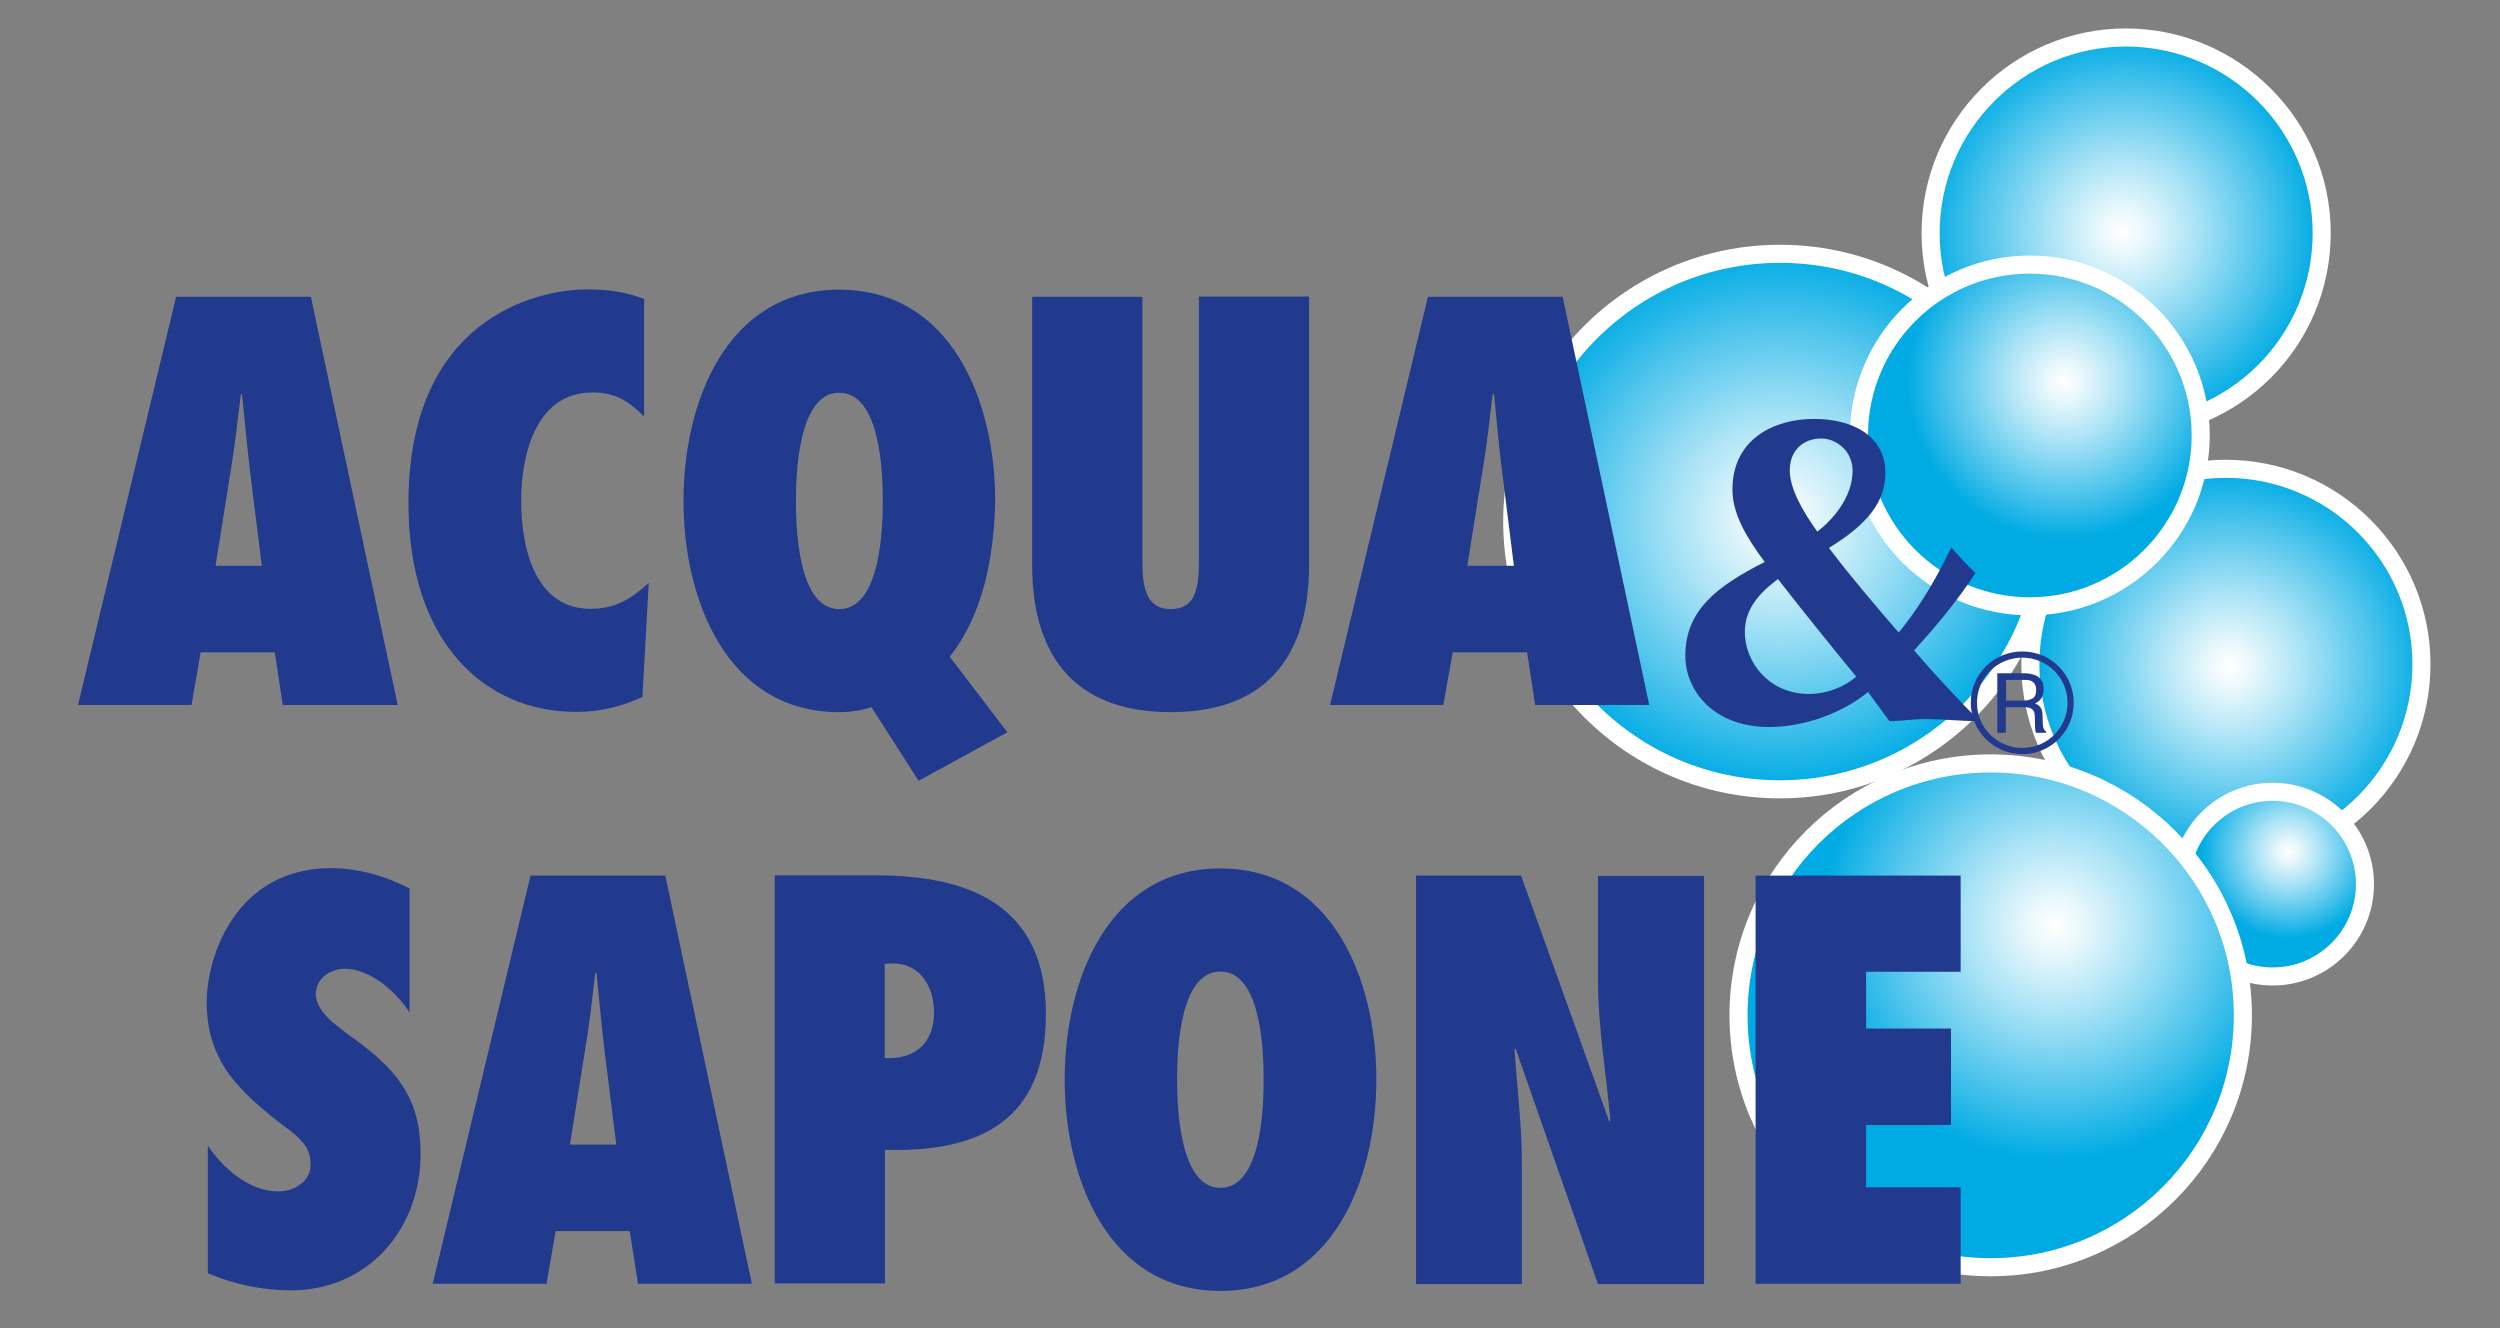 <?xml version="1.0" encoding="utf-8"?>
<!-- Generator: Adobe Illustrator 25.2.0, SVG Export Plug-In . SVG Version: 6.00 Build 0)  -->
<svg version="1.1" id="Livello_1" xmlns="http://www.w3.org/2000/svg" xmlns:xlink="http://www.w3.org/1999/xlink" x="0px" y="0px"
	 viewBox="0 0 90.71 48.19" style="enable-background:new 0 0 90.71 48.19;" xml:space="preserve">
<rect x="0" y="0" width="90.71" height="48.19" fill="#808080" stroke="none"/>
<style type="text/css">
	.st0{clip-path:url(#SVGID_2_);}
	.st1{fill-rule:evenodd;clip-rule:evenodd;fill:#005F27;}
	.st2{fill-rule:evenodd;clip-rule:evenodd;fill:#FFFFFF;}
	.st3{fill-rule:evenodd;clip-rule:evenodd;fill:#E20613;}
	.st4{fill:#D9D9D9;}
	.st5{fill-rule:evenodd;clip-rule:evenodd;fill:#008F4A;}
	.st6{fill-rule:evenodd;clip-rule:evenodd;fill:#FFFFFF;stroke:#FFFFFF;stroke-width:0.086;stroke-miterlimit:3.864;}
	.st7{fill-rule:evenodd;clip-rule:evenodd;fill:#E6542E;}
	.st8{fill:#FFFFFF;}
	.st9{fill:#FF6900;}
	.st10{fill:#004B98;}
	.st11{clip-path:url(#SVGID_6_);fill:url(#SVGID_7_);}
	.st12{fill:none;stroke:#FFFFFF;stroke-width:0.656;}
	.st13{clip-path:url(#SVGID_9_);fill:url(#SVGID_10_);}
	.st14{clip-path:url(#SVGID_12_);fill:url(#SVGID_13_);}
	.st15{clip-path:url(#SVGID_15_);fill:url(#SVGID_16_);}
	.st16{clip-path:url(#SVGID_18_);fill:url(#SVGID_19_);}
	.st17{clip-path:url(#SVGID_21_);fill:url(#SVGID_22_);}
	.st18{fill:#213A8E;}
	.st19{fill:none;stroke:#213A8E;stroke-width:0.225;}
	.st20{fill-rule:evenodd;clip-rule:evenodd;fill:#CC2229;}
	.st21{fill-rule:evenodd;clip-rule:evenodd;}
	.st22{fill-rule:evenodd;clip-rule:evenodd;fill:#FDE62F;}
	.st23{fill-rule:evenodd;clip-rule:evenodd;fill:#FFF22D;}
	.st24{fill:#9CC75E;}
	.st25{fill:#0F84C1;}
	.st26{fill-rule:evenodd;clip-rule:evenodd;fill:#1F3F91;}
</style>
<g>
	<g>
		<defs>
			<path id="SVGID_5_" d="M73.66,24.1c0,3.93,3.18,7.11,7.1,7.11c3.94,0,7.12-3.18,7.12-7.11c0-3.92-3.18-7.11-7.12-7.11
				C76.83,16.99,73.66,20.18,73.66,24.1"/>
		</defs>
		<clipPath id="SVGID_2_">
			<use xlink:href="#SVGID_5_"  style="overflow:visible;"/>
		</clipPath>
		
			<radialGradient id="SVGID_4_" cx="-453.006" cy="212.101" r="1.764" gradientTransform="matrix(4.03 0 0 -4.03 1906.513 878.954)" gradientUnits="userSpaceOnUse">
			<stop  offset="0" style="stop-color:#FFFFFF"/>
			<stop  offset="5.615230e-03" style="stop-color:#FFFFFF"/>
			<stop  offset="0.125" style="stop-color:#E7F7FC"/>
			<stop  offset="0.378" style="stop-color:#AAE3F6"/>
			<stop  offset="0.74" style="stop-color:#4AC3EC"/>
			<stop  offset="1" style="stop-color:#00ABE4"/>
		</radialGradient>
		<rect x="73.66" y="16.99" style="clip-path:url(#SVGID_2_);fill:url(#SVGID_4_);" width="14.22" height="14.22"/>
	</g>
	<g>
		<path class="st12" d="M87.86,24.1c0,3.92-3.17,7.1-7.1,7.1c-3.92,0-7.09-3.17-7.09-7.1c0-3.91,3.17-7.09,7.09-7.09
			C84.68,17.01,87.86,20.19,87.86,24.1z"/>
	</g>
	<g>
		<defs>
			<path id="SVGID_8_" d="M79.1,32.08c0,1.86,1.5,3.36,3.36,3.36c1.86,0,3.36-1.5,3.36-3.36c0-1.85-1.51-3.36-3.36-3.36
				C80.6,28.72,79.1,30.23,79.1,32.08"/>
		</defs>
		<clipPath id="SVGID_6_">
			<use xlink:href="#SVGID_8_"  style="overflow:visible;"/>
		</clipPath>
		
			<radialGradient id="SVGID_7_" cx="-272.549" cy="164.124" r="1.764" gradientTransform="matrix(1.785 0 0 -1.787 569.533 324.182)" gradientUnits="userSpaceOnUse">
			<stop  offset="0" style="stop-color:#FFFFFF"/>
			<stop  offset="5.615230e-03" style="stop-color:#FFFFFF"/>
			<stop  offset="0.125" style="stop-color:#E7F7FC"/>
			<stop  offset="0.378" style="stop-color:#AAE3F6"/>
			<stop  offset="0.74" style="stop-color:#4AC3EC"/>
			<stop  offset="1" style="stop-color:#00ABE4"/>
		</radialGradient>
		<rect x="79.1" y="28.72" class="st11" width="6.72" height="6.73"/>
	</g>
	<g>
		<path class="st12" d="M85.81,32.08c0,1.85-1.5,3.35-3.35,3.35c-1.85,0-3.34-1.5-3.34-3.35c0-1.84,1.49-3.35,3.34-3.35
			C84.31,28.73,85.81,30.24,85.81,32.08z"/>
	</g>
	<g>
		<defs>
			<path id="SVGID_11_" d="M70.04,8.47c0,3.93,3.19,7.11,7.11,7.11c3.93,0,7.11-3.18,7.11-7.11c0-3.92-3.18-7.11-7.11-7.11
				C73.22,1.35,70.04,4.54,70.04,8.47"/>
		</defs>
		<clipPath id="SVGID_9_">
			<use xlink:href="#SVGID_11_"  style="overflow:visible;"/>
		</clipPath>
		
			<radialGradient id="SVGID_10_" cx="-453.233" cy="213.954" r="1.764" gradientTransform="matrix(4.031 0 0 -4.031 1903.991 870.848)" gradientUnits="userSpaceOnUse">
			<stop  offset="0" style="stop-color:#FFFFFF"/>
			<stop  offset="5.615230e-03" style="stop-color:#FFFFFF"/>
			<stop  offset="0.125" style="stop-color:#E7F7FC"/>
			<stop  offset="0.378" style="stop-color:#AAE3F6"/>
			<stop  offset="0.74" style="stop-color:#4AC3EC"/>
			<stop  offset="1" style="stop-color:#00ABE4"/>
		</radialGradient>
		<rect x="70.04" y="1.35" class="st13" width="14.22" height="14.22"/>
	</g>
	<g>
		<path class="st12" d="M84.24,8.46c0,3.92-3.17,7.09-7.1,7.09c-3.91,0-7.09-3.17-7.09-7.09c0-3.92,3.18-7.1,7.09-7.1
			C81.07,1.37,84.24,4.55,84.24,8.46z"/>
	</g>
	<g>
		<defs>
			<path id="SVGID_14_" d="M63.07,36.84c0,5.06,4.11,9.16,9.16,9.16c5.06,0,9.16-4.1,9.16-9.16c0-5.06-4.11-9.16-9.16-9.16
				C67.18,27.69,63.07,31.79,63.07,36.84"/>
		</defs>
		<clipPath id="SVGID_12_">
			<use xlink:href="#SVGID_14_"  style="overflow:visible;"/>
		</clipPath>
		
			<radialGradient id="SVGID_13_" cx="-476.981" cy="217.494" r="1.764" gradientTransform="matrix(4.826 0 0 -4.826 2376.46 1083.204)" gradientUnits="userSpaceOnUse">
			<stop  offset="0" style="stop-color:#FFFFFF"/>
			<stop  offset="5.615230e-03" style="stop-color:#FFFFFF"/>
			<stop  offset="0.125" style="stop-color:#E7F7FC"/>
			<stop  offset="0.378" style="stop-color:#AAE3F6"/>
			<stop  offset="0.74" style="stop-color:#4AC3EC"/>
			<stop  offset="1" style="stop-color:#00ABE4"/>
		</radialGradient>
		<rect x="63.07" y="27.69" class="st14" width="18.32" height="18.31"/>
	</g>
	<g>
		<path class="st12" d="M81.38,36.84c0,5.05-4.1,9.14-9.15,9.14c-5.05,0-9.15-4.09-9.15-9.14c0-5.05,4.1-9.14,9.15-9.14
			C77.28,27.7,81.38,31.8,81.38,36.84z"/>
	</g>
	<g>
		<defs>
			<path id="SVGID_17_" d="M54.85,18.92c0,5.37,4.36,9.73,9.73,9.73c5.38,0,9.72-4.36,9.72-9.73c0-5.38-4.35-9.73-9.72-9.73
				C59.21,9.19,54.85,13.54,54.85,18.92"/>
		</defs>
		<clipPath id="SVGID_15_">
			<use xlink:href="#SVGID_17_"  style="overflow:visible;"/>
		</clipPath>
		
			<radialGradient id="SVGID_16_" cx="-492.717" cy="222.499" r="1.763" gradientTransform="matrix(5.516 0 0 -5.518 2782.355 1246.604)" gradientUnits="userSpaceOnUse">
			<stop  offset="0" style="stop-color:#FFFFFF"/>
			<stop  offset="5.615230e-03" style="stop-color:#FFFFFF"/>
			<stop  offset="0.125" style="stop-color:#E7F7FC"/>
			<stop  offset="0.378" style="stop-color:#AAE3F6"/>
			<stop  offset="0.74" style="stop-color:#4AC3EC"/>
			<stop  offset="1" style="stop-color:#00ABE4"/>
		</radialGradient>
		<rect x="54.85" y="9.19" class="st15" width="19.45" height="19.46"/>
	</g>
	<g>
		<path class="st12" d="M74.29,18.92c0,5.36-4.34,9.72-9.71,9.72c-5.36,0-9.71-4.35-9.71-9.72c0-5.37,4.35-9.71,9.71-9.71
			C69.94,9.2,74.29,13.55,74.29,18.92z"/>
	</g>
	<g>
		<defs>
			<path id="SVGID_20_" d="M67.44,15.8c0,3.43,2.78,6.21,6.21,6.21c3.43,0,6.21-2.78,6.21-6.21c0-3.44-2.78-6.22-6.21-6.22
				C70.23,9.58,67.44,12.37,67.44,15.8"/>
		</defs>
		<clipPath id="SVGID_18_">
			<use xlink:href="#SVGID_20_"  style="overflow:visible;"/>
		</clipPath>
		
			<radialGradient id="SVGID_19_" cx="-418.85" cy="204.548" r="1.764" gradientTransform="matrix(3.239 0 0 -3.239 1431.564 676.375)" gradientUnits="userSpaceOnUse">
			<stop  offset="0" style="stop-color:#FFFFFF"/>
			<stop  offset="5.615230e-03" style="stop-color:#FFFFFF"/>
			<stop  offset="0.125" style="stop-color:#E7F7FC"/>
			<stop  offset="0.378" style="stop-color:#AAE3F6"/>
			<stop  offset="0.74" style="stop-color:#4AC3EC"/>
			<stop  offset="1" style="stop-color:#00ABE4"/>
		</radialGradient>
		<rect x="67.44" y="9.58" class="st16" width="12.43" height="12.43"/>
	</g>
	<g>
		<path class="st12" d="M79.85,15.8c0,3.42-2.78,6.2-6.2,6.2c-3.42,0-6.2-2.77-6.2-6.2c0-3.42,2.78-6.2,6.2-6.2
			C77.07,9.6,79.85,12.38,79.85,15.8z"/>
		<path class="st18" d="M14.43,25.58l-3.15-14.81H6.39L2.83,25.58h4.12l0.33-1.91h2.69l0.29,1.91H14.43z M7.82,20.53l0.55-3.44
			c0.15-0.92,0.26-1.86,0.37-2.79h0.04c0.1,0.92,0.18,1.86,0.29,2.79l0.43,3.44H7.82z"/>
		<path class="st18" d="M23.37,15.11c-0.57-0.56-1.04-0.87-1.87-0.87c-2.08,0-2.59,2.3-2.59,3.92c0,1.73,0.51,3.93,2.51,3.93
			c0.91,0,1.47-0.35,2.12-0.94l-0.23,4.14c-0.8,0.36-1.53,0.54-2.42,0.54c-3.28,0-6.07-2.5-6.07-7.57c0-6.64,4.56-7.76,6.5-7.76
			c0.71,0,1.4,0.09,2.05,0.35V15.11z"/>
		<path class="st18" d="M36.55,26.57l-2.09-2.74c1.18-1.49,1.61-3.55,1.65-5.66c0-3.61-1.59-7.66-5.66-7.66
			c-4.06,0-5.65,4.04-5.65,7.66c0,3.62,1.59,7.67,5.65,7.67c0.4,0,0.8-0.06,1.17-0.18l1.71,2.67L36.55,26.57z M30.45,14.25
			c1.52,0,1.58,3,1.58,3.92c0,0.93-0.06,3.93-1.58,3.93c-1.51,0-1.57-3-1.57-3.93C28.88,17.25,28.95,14.25,30.45,14.25"/>
		<path class="st18" d="M47.5,10.77v9.68c0,1.79-0.39,5.39-5.02,5.39c-4.64,0-5.03-3.6-5.03-5.39v-9.68h4v9.31
			c0,0.39-0.01,0.9,0.1,1.29c0.12,0.42,0.37,0.73,0.93,0.73c0.56,0,0.82-0.31,0.92-0.71c0.12-0.41,0.1-0.92,0.1-1.3v-9.33H47.5z"/>
		<path class="st18" d="M59.84,25.58L56.7,10.77h-4.89l-3.55,14.81h4.11l0.34-1.91h2.7l0.29,1.91H59.84z M53.24,20.53l0.55-3.44
			c0.16-0.92,0.26-1.86,0.37-2.79h0.05c0.09,0.92,0.17,1.86,0.29,2.79l0.43,3.44H53.24z"/>
		<path class="st18" d="M7.55,41.58c0.55,0.83,1.52,1.65,2.54,1.65c0.55,0,1.18-0.33,1.18-0.98c0-0.36-0.12-0.62-0.31-0.83
			c-0.18-0.21-0.42-0.39-0.67-0.57c-0.79-0.61-1.47-1.18-1.99-1.89c-0.49-0.69-0.8-1.51-0.8-2.59c0-1.73,1.1-4.87,4.51-4.87
			c0.97,0,2.01,0.29,2.85,0.74v4.5c-0.47-0.75-1.43-1.59-2.36-1.59c-0.47,0-1.04,0.33-1.04,0.91c0,0.32,0.18,0.59,0.39,0.82
			c0.21,0.24,0.51,0.43,0.72,0.61c0.84,0.59,1.51,1.14,1.97,1.81c0.47,0.67,0.72,1.45,0.72,2.57c0,2.75-1.92,4.95-4.71,4.95
			c-1.02,0-2.06-0.22-3.01-0.62V41.58z"/>
		<path class="st18" d="M27.28,46.58l-3.14-14.81h-4.89l-3.55,14.81h4.13l0.33-1.91h2.69l0.3,1.91H27.28z M20.68,41.53l0.55-3.44
			c0.16-0.92,0.26-1.86,0.37-2.79h0.04c0.1,0.92,0.18,1.86,0.29,2.79l0.43,3.44H20.68z"/>
		<path class="st18" d="M32.11,46.58v-4.86c3.48,0.1,5.84-1.08,5.84-4.93c0-3.89-2.69-5.03-6.19-5.03h-3.65v14.81H32.11z
			 M33.89,36.74c0,1.1-0.68,1.71-1.79,1.65v-3.42l0.29-0.01C33.38,34.95,33.89,35.79,33.89,36.74"/>
		<path class="st18" d="M38.63,39.17c0,3.62,1.59,7.67,5.65,7.67c4.07,0,5.66-4.05,5.66-7.67c0-3.61-1.59-7.66-5.66-7.66
			C40.22,31.51,38.63,35.55,38.63,39.17 M42.71,39.17c0-0.92,0.06-3.92,1.57-3.92c1.51,0,1.57,3,1.57,3.92
			c0,0.93-0.06,3.93-1.57,3.93C42.78,43.1,42.71,40.09,42.71,39.17"/>
		<path class="st18" d="M51.38,31.77h3.81l3.2,8.92l0.04-0.04c-0.15-1.71-0.45-3.39-0.45-5.1v-3.77h3.85v14.81h-3.85l-2.99-8.55
			l-0.04,0.04c0.1,1.4,0.27,2.76,0.27,4.16v4.35h-3.84V31.77z"/>
		<polygon class="st18" points="63.7,31.77 71.14,31.77 71.14,35.26 67.71,35.26 67.71,37.32 70.79,37.32 70.79,40.82 67.71,40.82 
			67.71,43.08 71.14,43.08 71.14,46.58 63.7,46.58 		"/>
	</g>
	<g>
		<path class="st18" d="M63.31,22.94c0-0.81,0.46-1.37,1.2-1.93c0.92,1.18,1.88,2.37,2.84,3.54c-0.42,0.38-1.08,0.63-1.71,0.63
			C64.16,25.18,63.31,24,63.31,22.94 M68.56,26.17c0.45-0.01,0.88-0.08,1.31-0.08c0.59,0,1.19,0.07,1.97,0.08
			c-0.74-0.72-1.7-1.77-2.39-2.57c0.79-0.87,1.52-1.73,2.23-2.81c-0.29-0.27-0.59-0.59-0.88-0.93c-0.65,1.38-1.36,2.44-1.91,3.09
			c-0.86-1-1.72-2-2.53-3.07c1.41-0.86,2.05-1.68,2.05-2.72c0-1.29-1.11-1.96-2.6-1.96c-1.41,0-2.95,0.71-2.95,2.56
			c0,0.87,0.48,1.7,1.17,2.63c-1.73,0.88-2.88,1.75-2.88,3.41c0,1.25,1.02,2.58,3.04,2.58c1.24,0,2.62-0.48,3.59-1.27L68.56,26.17z
			 M64.94,17.07c0-0.75,0.51-1.16,1.14-1.16c0.57,0,1.14,0.47,1.14,1.17c0,0.99-0.76,1.81-1.28,2.21
			C65.41,18.55,64.94,17.73,64.94,17.07"/>
		<path class="st18" d="M72.49,26.59h0.29v-0.93h0.65c0.11,0,0.2,0.01,0.25,0.04c0.1,0.05,0.15,0.14,0.15,0.29l0.01,0.36
			c0,0.08,0.01,0.14,0.01,0.17c0.01,0.03,0.02,0.05,0.03,0.07h0.36v-0.05c-0.05-0.02-0.07-0.06-0.1-0.13
			c-0.01-0.04-0.02-0.11-0.02-0.19l-0.01-0.28c0-0.13-0.03-0.22-0.08-0.28c-0.04-0.06-0.11-0.1-0.19-0.14
			c0.1-0.04,0.18-0.11,0.23-0.19c0.05-0.08,0.08-0.19,0.08-0.32c0-0.25-0.09-0.42-0.3-0.51c-0.11-0.04-0.24-0.07-0.4-0.07h-0.98
			V26.59z M72.79,25.41v-0.74h0.7c0.1,0,0.17,0.01,0.23,0.05c0.1,0.05,0.16,0.16,0.16,0.32c0,0.14-0.04,0.24-0.11,0.29
			c-0.09,0.05-0.18,0.09-0.32,0.09H72.79z"/>
		<path class="st19" d="M75.13,25.5c0,0.97-0.78,1.75-1.75,1.75c-0.97,0-1.76-0.78-1.76-1.75c0-0.97,0.78-1.75,1.76-1.75
			C74.35,23.75,75.13,24.53,75.13,25.5z"/>
	</g>
</g>
</svg>
